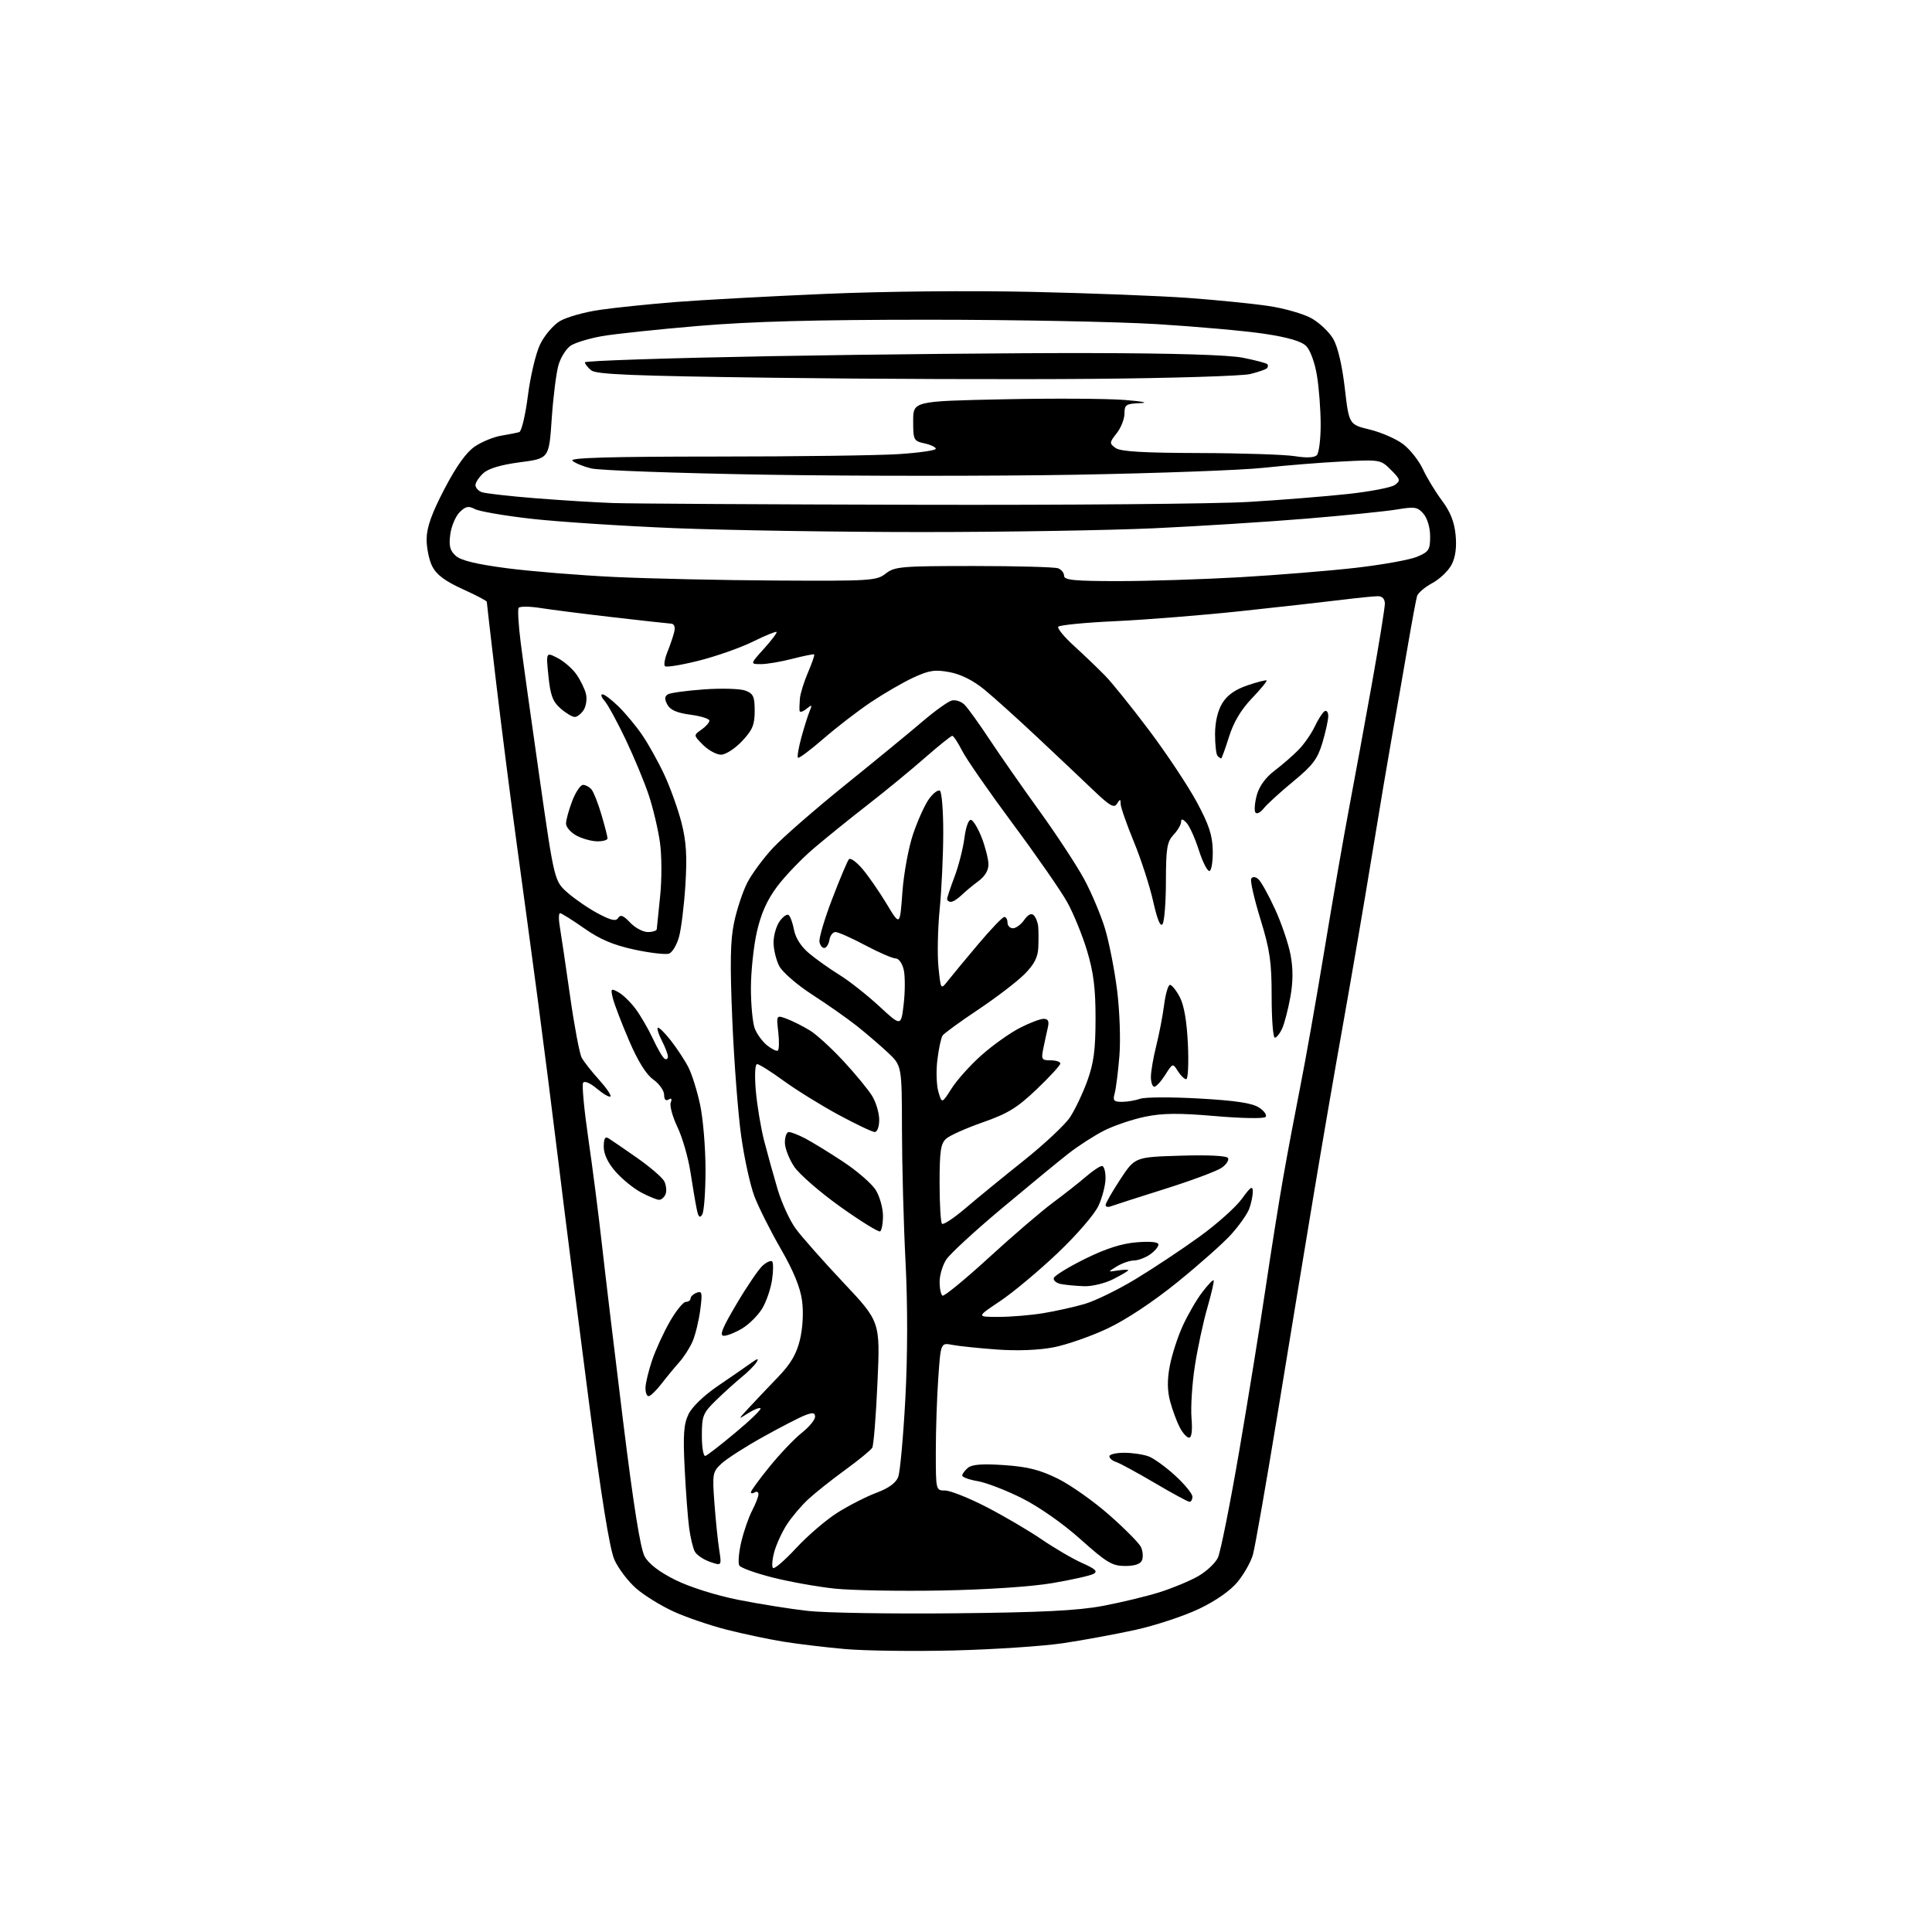 <?xml version="1.0" encoding="UTF-8" standalone="no"?>
<svg 
  version="1.1" 
  xmlns="http://www.w3.org/2000/svg" 
  xmlns:xlink="http://www.w3.org/1999/xlink" 
  xmlns:svg="http://www.w3.org/2000/svg"
  xmlns:rdf="http://www.w3.org/1999/02/22-rdf-syntax-ns#"
  xmlns:cc="http://creativecommons.org/ns#"
  xmlns:dc="http://purl.org/dc/elements/1.1/"
  viewBox="0 0 512 512"
  width="512"
  height="512"
>
<style>svg {background-color: white; }</style>"
<path stroke="none" fill="black" fill-rule="evenodd" d="M252.67,437.39C242.13,437.65 229.22,437.48 224.00,437.02C218.78,436.56 211.35,435.67 207.50,435.04C203.65,434.41 196.94,432.99 192.59,431.89C188.24,430.78 181.93,428.63 178.56,427.10C175.19,425.57 170.69,422.79 168.55,420.91C166.42,419.04 163.83,415.62 162.81,413.31C161.56,410.48 159.33,396.62 155.91,370.31C153.13,348.97 149.57,320.93 148.00,308.00C146.42,295.07 143.96,275.73 142.53,265.00C141.10,254.28 138.61,235.82 136.99,224.00C135.37,212.18 132.91,192.92 131.52,181.21C130.14,169.50 129.00,159.72 129.00,159.47C129.00,159.22 126.11,157.71 122.58,156.11C118.00,154.03 115.70,152.32 114.58,150.15C113.71,148.47 113.03,145.16 113.06,142.80C113.10,139.70 114.43,136.00 117.81,129.53C120.98,123.47 123.59,119.83 125.86,118.31C127.71,117.06 130.86,115.78 132.86,115.45C134.86,115.12 137.00,114.69 137.61,114.51C138.22,114.32 139.25,109.97 139.90,104.84C140.56,99.70 142.00,93.60 143.12,91.29C144.23,88.97 146.57,86.20 148.32,85.13C150.07,84.06 154.88,82.70 159.00,82.11C163.12,81.51 172.12,80.59 179.00,80.04C185.88,79.50 203.65,78.53 218.50,77.89C234.39,77.20 257.02,76.98 273.50,77.35C288.90,77.69 307.57,78.42 315.00,78.96C322.43,79.51 331.93,80.46 336.11,81.08C340.30,81.69 345.45,83.17 347.56,84.35C349.66,85.53 352.26,87.99 353.32,89.81C354.52,91.87 355.68,96.80 356.38,102.81C357.50,112.50 357.50,112.50 363.00,113.84C366.02,114.57 370.00,116.31 371.84,117.70C373.67,119.09 376.04,122.09 377.10,124.37C378.15,126.64 380.43,130.38 382.15,132.68C384.35,135.61 385.42,138.32 385.75,141.76C386.07,145.03 385.71,147.66 384.69,149.64C383.84,151.27 381.54,153.47 379.57,154.53C377.60,155.59 375.78,157.14 375.53,157.98C375.28,158.82 374.15,164.90 373.02,171.50C371.89,178.10 370.08,188.45 369.00,194.50C367.92,200.55 365.45,215.18 363.53,227.00C361.60,238.82 358.21,258.62 356.00,271.00C353.78,283.38 350.18,304.30 347.99,317.50C345.79,330.70 341.53,356.57 338.52,375.00C335.50,393.43 332.58,410.07 332.04,412.00C331.49,413.93 329.65,417.19 327.95,419.25C326.02,421.58 322.16,424.27 317.68,426.40C313.73,428.27 306.23,430.75 301.00,431.91C295.77,433.06 287.08,434.67 281.67,435.47C276.26,436.27 263.21,437.13 252.67,437.39zM253.00,427.54C276.10,427.31 285.62,426.83 292.26,425.58C297.08,424.67 303.83,423.05 307.26,421.97C310.69,420.89 315.30,418.98 317.50,417.72C319.70,416.47 322.06,414.26 322.75,412.82C323.44,411.39 326.00,398.57 328.44,384.35C330.87,370.13 334.03,350.62 335.45,341.00C336.88,331.38 338.95,318.32 340.07,312.00C341.18,305.68 343.21,294.90 344.57,288.05C345.94,281.21 348.84,264.78 351.02,251.55C353.20,238.32 356.14,221.43 357.55,214.00C358.96,206.57 361.66,191.84 363.56,181.25C365.45,170.67 367.00,161.11 367.00,160.00C367.00,158.72 366.33,158.00 365.16,158.00C364.15,158.00 359.76,158.44 355.41,158.98C351.06,159.52 339.18,160.85 329.00,161.94C318.82,163.03 303.85,164.23 295.72,164.61C287.59,164.98 280.71,165.66 280.44,166.10C280.17,166.54 282.06,168.84 284.66,171.20C287.26,173.57 290.92,177.07 292.81,179.00C294.70,180.93 300.01,187.53 304.62,193.67C309.23,199.81 314.86,208.30 317.14,212.52C320.36,218.49 321.31,221.34 321.39,225.35C321.45,228.18 321.07,230.64 320.54,230.82C320.01,230.99 318.74,228.52 317.71,225.32C316.69,222.12 315.21,218.84 314.42,218.04C313.39,216.97 313.00,216.92 313.00,217.83C313.00,218.52 312.10,220.05 311.00,221.23C309.28,223.08 309.00,224.77 308.98,233.44C308.98,238.97 308.58,244.11 308.11,244.86C307.53,245.77 306.71,243.80 305.60,238.86C304.69,234.81 302.39,227.70 300.47,223.05C298.56,218.40 296.99,213.90 296.98,213.05C296.97,211.68 296.86,211.68 296.02,213.00C295.24,214.23 294.12,213.59 289.79,209.45C286.88,206.67 280.21,200.37 274.97,195.45C269.73,190.53 263.39,184.81 260.87,182.75C257.91,180.32 254.65,178.69 251.66,178.13C247.76,177.40 246.24,177.63 242.05,179.57C239.32,180.83 234.25,183.77 230.79,186.09C227.33,188.41 221.67,192.77 218.21,195.78C214.74,198.79 211.71,201.05 211.47,200.80C211.22,200.56 211.63,198.14 212.37,195.43C213.11,192.72 214.09,189.60 214.55,188.50C215.28,186.72 215.19,186.65 213.69,187.87C212.76,188.63 211.95,188.85 211.89,188.37C211.83,187.89 211.87,186.43 211.98,185.13C212.09,183.82 213.05,180.72 214.11,178.24C215.18,175.75 215.93,173.59 215.77,173.44C215.62,173.29 213.04,173.80 210.03,174.58C207.02,175.36 203.26,176.00 201.67,176.00C198.77,176.00 198.77,176.00 202.46,171.91C204.49,169.66 206.00,167.66 205.80,167.47C205.61,167.28 202.76,168.44 199.48,170.06C196.19,171.68 189.75,173.94 185.17,175.09C180.59,176.24 176.56,176.90 176.22,176.55C175.87,176.21 176.18,174.48 176.90,172.71C177.61,170.95 178.42,168.56 178.69,167.42C178.99,166.12 178.66,165.31 177.83,165.27C177.10,165.23 170.20,164.47 162.50,163.58C154.80,162.69 146.12,161.59 143.22,161.13C140.32,160.67 137.71,160.66 137.44,161.10C137.16,161.55 137.40,165.65 137.98,170.21C138.55,174.77 140.80,190.88 142.97,206.00C146.91,233.50 146.91,233.50 150.47,236.62C152.43,238.33 156.06,240.81 158.54,242.12C162.01,243.95 163.24,244.21 163.84,243.24C164.43,242.30 165.24,242.63 166.99,244.49C168.29,245.87 170.40,247.00 171.67,247.00C172.95,247.00 174.02,246.66 174.05,246.25C174.08,245.84 174.48,241.90 174.94,237.51C175.41,233.02 175.39,226.76 174.89,223.23C174.40,219.77 173.07,214.14 171.93,210.72C170.80,207.30 168.04,200.68 165.82,196.00C163.59,191.32 161.07,186.71 160.23,185.75C159.38,184.79 159.12,184.00 159.66,184.00C160.19,184.00 162.10,185.45 163.91,187.22C165.72,188.99 168.54,192.37 170.16,194.74C171.79,197.11 174.43,201.84 176.03,205.27C177.63,208.70 179.68,214.43 180.60,218.00C181.87,222.99 182.11,226.82 181.64,234.50C181.29,240.00 180.53,246.21 179.94,248.31C179.36,250.40 178.18,252.38 177.32,252.71C176.47,253.03 172.33,252.56 168.14,251.66C162.51,250.44 159.00,248.95 154.80,246.00C151.66,243.80 148.79,242.00 148.42,242.00C148.04,242.00 148.02,243.69 148.38,245.75C148.73,247.81 149.94,255.99 151.07,263.93C152.19,271.86 153.58,279.21 154.14,280.27C154.70,281.32 156.77,283.95 158.72,286.11C160.68,288.28 162.05,290.28 161.77,290.57C161.48,290.85 159.88,289.93 158.20,288.52C156.40,287.00 154.89,286.36 154.53,286.96C154.18,287.52 154.81,294.16 155.91,301.74C157.02,309.31 158.62,321.80 159.48,329.50C160.34,337.20 162.87,358.35 165.11,376.50C167.89,399.01 169.71,410.45 170.85,412.50C171.94,414.46 174.76,416.61 179.01,418.72C182.80,420.60 189.71,422.78 195.61,423.96C201.17,425.07 209.49,426.40 214.11,426.91C218.72,427.43 236.22,427.71 253.00,427.54zM249.50,421.50C238.50,421.70 225.77,421.47 221.22,421.00C216.67,420.52 209.27,419.20 204.78,418.06C200.29,416.93 196.31,415.50 195.93,414.88C195.55,414.27 195.78,411.45 196.44,408.63C197.11,405.81 198.41,402.06 199.33,400.30C200.25,398.54 201.00,396.60 201.00,395.99C201.00,395.38 200.55,395.16 200.00,395.50C199.45,395.84 199.00,395.81 199.00,395.44C199.00,395.06 201.24,392.00 203.98,388.63C206.72,385.26 210.55,381.24 212.48,379.71C214.42,378.17 216.00,376.27 216.00,375.48C216.00,374.35 215.45,374.26 213.39,375.04C211.95,375.59 206.95,378.16 202.27,380.77C197.59,383.37 192.63,386.55 191.24,387.83C188.84,390.06 188.75,390.51 189.33,398.33C189.66,402.82 190.23,408.41 190.60,410.74C191.26,414.99 191.26,414.99 188.11,413.89C186.38,413.28 184.57,412.05 184.11,411.14C183.64,410.24 182.98,407.48 182.64,405.00C182.30,402.52 181.76,395.45 181.45,389.28C180.99,380.23 181.19,377.42 182.46,374.78C183.39,372.85 186.60,369.76 190.27,367.27C193.70,364.94 197.61,362.24 198.96,361.27C200.77,359.96 201.18,359.89 200.50,360.99C200.00,361.81 198.22,363.59 196.54,364.96C194.87,366.33 191.81,369.09 189.75,371.10C186.28,374.49 186.00,375.20 186.00,380.47C186.00,383.64 186.42,386.02 186.95,385.83C187.48,385.65 191.09,382.85 194.97,379.60C198.86,376.36 201.82,373.49 201.55,373.22C201.28,372.95 199.81,373.53 198.28,374.50C195.50,376.28 195.50,376.28 198.50,373.04C200.15,371.26 203.58,367.64 206.13,365.00C209.58,361.41 211.07,358.87 212.00,355.02C212.74,351.90 212.97,347.80 212.55,344.69C212.09,341.19 210.26,336.75 206.89,330.91C204.16,326.17 201.02,319.92 199.92,317.02C198.82,314.13 197.25,306.98 196.43,301.13C195.60,295.28 194.55,281.55 194.08,270.62C193.43,255.35 193.53,249.29 194.54,244.48C195.26,241.03 196.83,236.30 198.02,233.96C199.21,231.63 202.28,227.46 204.84,224.71C207.40,221.96 216.03,214.44 224.00,208.01C231.97,201.58 241.18,194.02 244.45,191.22C247.73,188.42 251.22,185.91 252.22,185.65C253.22,185.39 254.74,185.89 255.61,186.76C256.48,187.62 259.45,191.74 262.21,195.92C264.97,200.09 270.96,208.68 275.52,215.00C280.08,221.32 285.39,229.43 287.32,233.00C289.25,236.57 291.72,242.44 292.82,246.03C293.91,249.63 295.36,256.99 296.04,262.40C296.73,267.93 297.00,275.59 296.65,279.87C296.31,284.07 295.74,288.51 295.40,289.75C294.86,291.66 295.15,292.00 297.32,292.00C298.72,292.00 300.91,291.63 302.18,291.18C303.46,290.73 310.50,290.70 317.83,291.12C327.55,291.67 331.84,292.32 333.68,293.53C335.08,294.44 335.83,295.56 335.36,296.02C334.89,296.48 328.88,296.37 322.02,295.77C312.47,294.95 308.13,294.98 303.52,295.93C300.21,296.61 295.36,298.24 292.73,299.55C290.11,300.86 285.79,303.64 283.13,305.72C280.47,307.80 272.49,314.37 265.40,320.31C258.30,326.26 251.71,332.33 250.76,333.81C249.80,335.29 249.01,337.94 249.01,339.69C249.00,341.45 249.35,343.10 249.77,343.36C250.19,343.62 255.71,339.10 262.02,333.32C268.33,327.54 275.98,320.98 279.00,318.74C282.02,316.50 285.98,313.39 287.78,311.83C289.59,310.27 291.50,309.00 292.03,309.00C292.57,309.00 292.99,310.46 292.98,312.25C292.97,314.04 292.14,317.30 291.13,319.50C290.09,321.78 285.42,327.19 280.27,332.09C275.30,336.81 268.43,342.55 265.00,344.84C258.77,349.00 258.77,349.00 264.64,348.99C267.86,348.99 273.15,348.55 276.39,348.02C279.64,347.49 284.60,346.39 287.42,345.57C290.24,344.75 296.35,341.76 301.01,338.93C305.67,336.11 313.24,331.08 317.83,327.76C322.42,324.45 327.49,319.93 329.09,317.72C331.42,314.50 332.00,314.11 332.00,315.78C332.00,316.93 331.57,319.00 331.04,320.38C330.52,321.76 328.38,324.79 326.29,327.11C324.21,329.43 317.77,335.14 312.00,339.81C305.56,345.02 298.40,349.76 293.50,352.07C289.10,354.14 282.67,356.38 279.22,357.05C275.30,357.81 269.65,358.03 264.22,357.64C259.42,357.29 254.11,356.74 252.41,356.41C249.31,355.82 249.31,355.82 248.66,365.06C248.30,370.15 248.00,378.96 248.00,384.65C248.00,394.98 248.01,395.00 250.46,395.00C251.81,395.00 256.72,396.95 261.36,399.34C266.00,401.73 272.63,405.62 276.10,407.99C279.57,410.35 284.41,413.18 286.87,414.26C290.30,415.79 290.98,416.43 289.80,417.09C288.96,417.56 284.05,418.66 278.89,419.54C273.28,420.49 261.44,421.28 249.50,421.50zM211.00,410.24C214.03,406.97 218.97,402.73 222.00,400.83C225.03,398.93 229.67,396.56 232.32,395.58C235.51,394.39 237.44,392.98 238.04,391.40C238.53,390.10 239.38,380.81 239.92,370.76C240.54,359.23 240.56,345.87 239.98,334.50C239.47,324.60 239.05,308.83 239.03,299.45C239.00,282.41 239.00,282.41 235.25,278.90C233.19,276.97 229.47,273.79 227.00,271.83C224.53,269.88 219.24,266.17 215.25,263.59C211.22,260.99 207.33,257.61 206.50,256.00C205.68,254.41 205.00,251.60 205.00,249.77C205.00,247.94 205.71,245.44 206.57,244.21C207.43,242.97 208.51,242.19 208.96,242.47C209.41,242.75 210.06,244.52 210.42,246.41C210.83,248.59 212.30,250.88 214.45,252.67C216.31,254.23 219.94,256.80 222.51,258.39C225.08,259.98 229.80,263.70 232.99,266.65C238.80,272.03 238.80,272.03 239.49,266.07C239.87,262.79 239.88,258.74 239.51,257.06C239.13,255.33 238.20,254.00 237.37,254.00C236.55,254.00 232.92,252.43 229.29,250.50C225.67,248.57 222.12,247.00 221.42,247.00C220.71,247.00 220.00,247.92 219.82,249.04C219.64,250.16 219.05,251.14 218.50,251.22C217.95,251.30 217.35,250.58 217.17,249.63C216.98,248.68 218.50,243.53 220.55,238.20C222.59,232.86 224.58,228.14 224.98,227.70C225.38,227.26 227.01,228.44 228.60,230.33C230.20,232.22 233.07,236.39 235.00,239.59C238.50,245.41 238.50,245.41 239.14,236.45C239.50,231.53 240.77,224.59 241.98,221.04C243.18,217.49 245.06,213.32 246.16,211.78C247.26,210.24 248.57,209.23 249.08,209.55C249.58,209.86 249.99,214.93 249.97,220.81C249.96,226.69 249.53,235.78 249.02,241.00C248.51,246.22 248.37,253.16 248.71,256.41C249.32,262.32 249.32,262.32 251.21,259.91C252.25,258.59 255.85,254.24 259.21,250.25C262.57,246.26 265.70,243.00 266.16,243.00C266.62,243.00 267.00,243.68 267.00,244.50C267.00,245.32 267.65,246.00 268.44,246.00C269.24,246.00 270.58,245.01 271.43,243.79C272.45,242.35 273.32,241.92 273.96,242.56C274.50,243.10 275.03,244.43 275.13,245.52C275.23,246.61 275.25,249.11 275.16,251.08C275.04,253.73 274.07,255.59 271.45,258.22C269.50,260.17 263.99,264.38 259.20,267.58C254.42,270.77 250.18,273.86 249.79,274.43C249.40,275.01 248.78,277.88 248.42,280.81C248.05,283.74 248.17,287.57 248.68,289.32C249.61,292.50 249.61,292.50 252.22,288.40C253.66,286.14 257.24,282.17 260.17,279.58C263.10,276.98 267.62,273.77 270.22,272.43C272.81,271.09 275.67,270.00 276.58,270.00C277.76,270.00 278.07,270.62 277.70,272.25C277.41,273.49 276.88,275.96 276.51,277.75C275.89,280.75 276.04,281.00 278.42,281.00C279.84,281.00 281.00,281.38 281.00,281.84C281.00,282.30 278.19,285.37 274.75,288.65C269.59,293.57 267.10,295.10 260.50,297.41C256.10,298.95 251.71,300.90 250.75,301.76C249.30,303.04 249.00,305.05 249.00,313.49C249.00,319.09 249.29,323.96 249.64,324.31C250.00,324.66 252.81,322.80 255.89,320.17C258.98,317.53 265.93,311.85 271.34,307.54C276.75,303.22 282.25,298.07 283.56,296.09C284.87,294.12 286.92,289.80 288.13,286.50C289.85,281.76 290.32,278.29 290.33,269.99C290.34,261.95 289.81,257.71 288.09,251.99C286.86,247.87 284.47,242.04 282.79,239.03C281.11,236.02 274.63,226.69 268.39,218.29C262.16,209.90 256.14,201.23 255.01,199.02C253.88,196.81 252.69,195.00 252.36,195.00C252.04,195.00 248.78,197.62 245.13,200.81C241.49,204.01 234.68,209.60 230.00,213.24C225.32,216.87 218.87,222.09 215.65,224.83C212.43,227.58 208.08,232.11 205.98,234.90C203.29,238.49 201.70,242.03 200.58,246.94C199.71,250.76 199.00,257.49 199.00,261.88C199.00,266.28 199.46,271.07 200.01,272.54C200.57,274.00 202.03,276.01 203.26,277.01C204.49,278.00 205.78,278.64 206.12,278.42C206.47,278.21 206.53,275.99 206.25,273.49C205.73,268.95 205.73,268.95 208.61,270.04C210.19,270.64 212.91,272.02 214.66,273.10C216.42,274.18 220.42,277.85 223.57,281.25C226.71,284.64 230.12,288.79 231.14,290.46C232.16,292.13 232.99,294.96 233.00,296.75C233.00,298.56 232.48,300.00 231.83,300.00C231.19,300.00 226.87,297.95 222.24,295.45C217.61,292.94 211.07,288.89 207.71,286.45C204.35,284.00 201.17,282.00 200.65,282.00C200.10,282.00 199.95,284.85 200.29,288.97C200.62,292.80 201.60,298.76 202.48,302.22C203.37,305.67 204.98,311.48 206.06,315.12C207.15,318.77 209.31,323.49 210.88,325.62C212.44,327.76 218.12,334.17 223.49,339.88C233.27,350.26 233.27,350.26 232.54,366.38C232.15,375.24 231.52,383.02 231.16,383.65C230.80,384.29 227.57,386.93 224.00,389.53C220.43,392.12 215.99,395.65 214.14,397.37C212.29,399.09 209.75,402.11 208.48,404.08C207.22,406.05 205.74,409.28 205.19,411.26C204.65,413.25 204.49,415.16 204.85,415.53C205.21,415.90 207.97,413.52 211.00,410.24zM298.17,415.00C294.75,415.00 293.30,414.13 286.38,407.95C281.73,403.78 275.36,399.32 270.84,397.05C266.63,394.94 261.34,392.90 259.09,392.52C256.84,392.14 255.00,391.47 255.00,391.03C255.00,390.60 255.69,389.68 256.52,388.98C257.61,388.08 260.38,387.88 266.12,388.27C272.37,388.70 275.60,389.52 280.35,391.87C283.73,393.54 289.88,397.89 294.00,401.52C298.12,405.15 301.90,408.97 302.38,410.00C302.86,411.04 302.99,412.59 302.66,413.44C302.26,414.48 300.77,415.00 298.17,415.00zM315.25,398.00C314.83,398.00 310.67,395.75 306.00,392.99C301.32,390.24 296.71,387.73 295.75,387.43C294.79,387.12 294.00,386.45 294.00,385.93C294.00,385.42 295.77,385.00 297.93,385.00C300.10,385.00 303.02,385.44 304.43,385.97C305.83,386.51 309.01,388.81 311.49,391.10C313.97,393.38 316.00,395.87 316.00,396.63C316.00,397.38 315.66,398.00 315.25,398.00zM315.12,381.00C314.53,381.00 313.41,379.76 312.63,378.25C311.85,376.74 310.71,373.65 310.10,371.39C309.33,368.51 309.30,365.68 310.01,361.96C310.56,359.04 312.11,354.26 313.45,351.34C314.78,348.42 317.09,344.44 318.58,342.49C320.06,340.54 321.43,339.10 321.62,339.29C321.81,339.48 321.06,342.75 319.96,346.57C318.86,350.38 317.37,357.32 316.65,362.00C315.92,366.68 315.53,372.86 315.76,375.75C316.04,379.08 315.80,381.00 315.12,381.00zM171.88,370.00C171.40,370.00 171.03,368.99 171.06,367.75C171.09,366.51 171.88,363.25 172.81,360.50C173.74,357.75 175.85,353.14 177.50,350.26C179.15,347.38 181.06,345.02 181.75,345.01C182.44,345.01 183.00,344.60 183.00,344.11C183.00,343.62 183.73,342.93 184.63,342.59C186.06,342.04 186.18,342.60 185.57,347.15C185.20,350.00 184.29,353.72 183.57,355.42C182.85,357.11 181.25,359.62 180.01,361.00C178.78,362.38 176.65,364.96 175.27,366.75C173.89,368.54 172.37,370.00 171.88,370.00zM191.85,354.00C190.58,354.00 191.35,352.05 195.18,345.59C197.91,340.96 201.02,336.39 202.08,335.43C203.14,334.47 204.29,333.96 204.63,334.29C204.96,334.63 204.95,336.86 204.59,339.24C204.23,341.62 203.06,345.02 201.98,346.79C200.90,348.57 198.55,350.91 196.76,352.01C194.97,353.10 192.76,353.99 191.85,354.00zM287.29,340.86C285.21,340.79 282.46,340.53 281.19,340.29C279.92,340.04 279.06,339.32 279.28,338.67C279.49,338.03 283.23,335.74 287.58,333.59C293.08,330.88 297.26,329.54 301.25,329.22C304.94,328.93 307.00,329.14 307.00,329.82C307.00,330.41 306.00,331.59 304.78,332.44C303.56,333.30 301.64,334.02 300.53,334.04C299.41,334.05 297.38,334.75 296.00,335.59C293.50,337.11 293.50,337.11 296.25,336.69C297.76,336.46 299.00,336.43 299.00,336.62C299.00,336.81 297.22,337.87 295.04,338.98C292.86,340.09 289.37,340.94 287.29,340.86zM233.25,326.33C232.84,326.58 228.12,323.66 222.76,319.85C217.40,316.03 211.89,311.25 210.51,309.23C209.13,307.20 208.00,304.29 208.00,302.77C208.00,301.25 208.47,300.00 209.05,300.00C209.63,300.00 211.54,300.74 213.30,301.65C215.06,302.56 219.59,305.33 223.37,307.82C227.14,310.30 231.08,313.72 232.11,315.42C233.15,317.11 233.99,320.16 234.00,322.19C234.00,324.22 233.66,326.08 233.25,326.33zM186.09,321.88C185.44,322.91 185.06,322.52 184.63,320.38C184.30,318.80 183.56,314.38 182.97,310.57C182.38,306.76 180.84,301.41 179.53,298.69C178.23,295.96 177.43,293.05 177.75,292.20C178.14,291.20 177.94,290.92 177.17,291.39C176.43,291.85 176.00,291.39 176.00,290.13C176.00,289.03 174.71,287.22 173.13,286.09C171.24,284.75 169.04,281.21 166.71,275.77C164.75,271.22 162.84,266.21 162.44,264.64C161.78,261.98 161.87,261.86 163.82,262.91C164.98,263.52 167.02,265.48 168.36,267.26C169.70,269.04 171.80,272.64 173.02,275.26C174.23,277.88 175.63,280.27 176.12,280.57C176.60,280.87 177.00,280.62 177.00,280.01C177.00,279.40 176.29,277.53 175.43,275.86C174.56,274.18 174.06,272.61 174.31,272.36C174.55,272.11 176.10,273.62 177.74,275.70C179.38,277.79 181.49,281.00 182.43,282.84C183.37,284.67 184.78,289.17 185.55,292.84C186.33,296.50 186.97,304.23 186.97,310.00C186.97,315.77 186.58,321.12 186.09,321.88zM294.33,319.70C293.60,319.98 293.00,319.82 293.00,319.34C293.00,318.85 294.75,315.80 296.88,312.55C300.77,306.64 300.77,306.64 312.79,306.27C320.04,306.04 325.06,306.28 325.42,306.88C325.76,307.42 325.01,308.58 323.77,309.46C322.52,310.34 315.69,312.89 308.58,315.12C301.48,317.36 295.07,319.42 294.33,319.70zM174.64,317.96C174.01,317.93 171.88,317.06 169.90,316.01C167.92,314.96 164.88,312.49 163.15,310.52C161.10,308.19 160.00,305.87 160.00,303.91C160.00,301.74 160.36,301.10 161.25,301.65C161.94,302.08 165.32,304.39 168.76,306.80C172.20,309.20 175.46,312.00 176.01,313.01C176.55,314.03 176.72,315.56 176.39,316.43C176.06,317.29 175.27,317.98 174.64,317.96zM305.90,288.00C305.41,288.00 305.00,286.83 305.00,285.39C305.00,283.96 305.64,280.25 306.42,277.14C307.20,274.04 308.14,269.14 308.51,266.25C308.88,263.36 309.58,261.00 310.07,261.00C310.55,261.00 311.72,262.46 312.66,264.25C313.79,266.39 314.52,270.66 314.81,276.75C315.04,281.84 314.84,286.00 314.36,286.00C313.88,286.00 312.88,285.03 312.14,283.85C310.80,281.71 310.78,281.72 308.80,284.85C307.70,286.58 306.40,288.00 305.90,288.00zM337.84,275.00C337.38,275.00 337.00,270.11 337.00,264.12C337.00,254.87 336.55,251.79 334.01,243.52C332.36,238.17 331.27,233.37 331.59,232.85C331.95,232.27 332.67,232.31 333.44,232.95C334.14,233.53 336.12,237.06 337.84,240.81C339.57,244.55 341.44,250.03 342.00,252.99C342.71,256.72 342.69,260.19 341.95,264.27C341.36,267.51 340.39,271.25 339.78,272.58C339.17,273.91 338.30,275.00 337.84,275.00zM252.00,239.00C251.45,239.00 251.00,238.66 251.00,238.25C251.00,237.84 251.88,235.19 252.95,232.37C254.02,229.55 255.21,224.92 255.58,222.08C256.00,218.97 256.71,217.07 257.38,217.29C258.00,217.50 259.26,219.65 260.20,222.08C261.13,224.51 261.92,227.63 261.95,229.01C261.98,230.63 261.03,232.23 259.29,233.51C257.80,234.61 255.78,236.29 254.79,237.25C253.81,238.21 252.55,239.00 252.00,239.00zM158.25,222.96C156.74,222.94 154.26,222.25 152.75,221.43C151.24,220.61 150.00,219.18 150.00,218.25C150.00,217.32 150.74,214.64 151.64,212.28C152.54,209.93 153.83,208.00 154.51,208.00C155.20,208.00 156.21,208.56 156.78,209.25C157.34,209.94 158.52,212.94 159.40,215.93C160.28,218.92 161.00,221.73 161.00,222.18C161.00,222.63 159.76,222.98 158.25,222.96zM334.89,214.24C334.00,215.37 333.02,215.84 332.68,215.29C332.35,214.75 332.53,212.67 333.08,210.66C333.72,208.35 335.43,206.00 337.74,204.26C339.74,202.74 342.59,200.28 344.06,198.78C345.54,197.29 347.49,194.50 348.40,192.58C349.31,190.66 350.49,188.81 351.03,188.48C351.56,188.15 352.00,188.73 352.00,189.76C352.00,190.79 351.31,193.97 350.46,196.81C349.17,201.15 347.92,202.81 342.71,207.10C339.30,209.91 335.78,213.12 334.89,214.24zM323.62,201.00C323.46,201.00 323.03,200.70 322.67,200.33C322.30,199.97 322.00,197.38 322.00,194.58C322.01,191.35 322.70,188.36 323.91,186.37C325.22,184.23 327.31,182.74 330.58,181.63C333.20,180.74 335.49,180.15 335.66,180.33C335.84,180.51 334.08,182.65 331.74,185.09C328.89,188.07 326.91,191.40 325.70,195.26C324.71,198.42 323.77,201.00 323.62,201.00zM191.09,200.00C189.89,200.00 187.75,198.84 186.34,197.43C183.76,194.85 183.76,194.85 185.88,193.37C187.05,192.55 188.00,191.48 188.00,190.98C188.00,190.48 185.73,189.77 182.96,189.40C179.40,188.93 177.61,188.15 176.86,186.74C176.08,185.28 176.11,184.55 176.97,184.02C177.62,183.61 181.97,183.02 186.63,182.69C191.29,182.36 196.21,182.51 197.55,183.02C199.64,183.81 200.00,184.60 200.00,188.40C200.00,192.09 199.42,193.48 196.63,196.43C194.77,198.40 192.29,200.00 191.09,200.00zM152.32,190.00C151.65,190.00 149.96,188.99 148.55,187.75C146.48,185.94 145.85,184.25 145.34,179.14C144.69,172.79 144.69,172.79 147.77,174.38C149.46,175.25 151.71,177.21 152.77,178.73C153.83,180.26 154.96,182.56 155.28,183.87C155.61,185.17 155.34,187.08 154.70,188.12C154.05,189.15 152.98,190.00 152.32,190.00zM205.84,153.85C230.79,153.99 232.32,153.89 234.73,152.00C237.08,150.15 238.78,150.00 258.05,150.00C269.48,150.00 279.55,150.27 280.42,150.61C281.29,150.94 282.00,151.84 282.00,152.61C282.00,153.73 284.76,154.00 296.39,154.00C304.30,154.00 318.82,153.53 328.64,152.97C338.46,152.40 352.24,151.28 359.26,150.48C366.27,149.68 373.59,148.36 375.51,147.56C378.66,146.24 379.00,145.72 379.00,142.16C379.00,139.86 378.27,137.37 377.25,136.17C375.69,134.35 374.93,134.22 370.17,135.02C367.24,135.51 356.44,136.60 346.17,137.45C335.90,138.30 317.82,139.44 306.00,139.99C294.18,140.54 266.44,141.00 244.36,141.00C222.29,141.00 192.81,140.53 178.86,139.97C164.91,139.40 147.74,138.27 140.69,137.47C133.65,136.67 126.96,135.51 125.82,134.90C124.15,134.01 123.38,134.17 121.80,135.75C120.73,136.83 119.61,139.46 119.33,141.61C118.92,144.66 119.23,145.90 120.77,147.29C122.14,148.53 126.25,149.53 134.37,150.59C140.77,151.42 153.54,152.46 162.75,152.90C171.96,153.34 191.35,153.77 205.84,153.85zM243.00,133.77C282.88,133.87 322.48,133.53 331.00,133.01C339.52,132.50 351.33,131.55 357.23,130.91C363.14,130.27 368.73,129.19 369.66,128.51C371.22,127.37 371.13,127.04 368.61,124.52C365.90,121.81 365.76,121.78 355.68,122.30C350.08,122.58 340.77,123.33 335.00,123.96C329.23,124.60 306.73,125.42 285.00,125.81C263.27,126.19 226.38,126.18 203.00,125.80C179.62,125.41 158.76,124.66 156.63,124.13C154.50,123.59 152.27,122.67 151.68,122.08C150.91,121.31 161.71,121.00 189.55,120.99C210.97,120.99 232.89,120.70 238.25,120.34C243.61,119.99 248.00,119.35 248.00,118.93C248.00,118.51 246.65,117.86 245.00,117.50C242.13,116.87 242.00,116.61 242.00,111.58C242.00,106.32 242.00,106.32 265.75,105.82C278.81,105.54 293.32,105.62 298.00,105.99C302.68,106.36 304.59,106.74 302.25,106.83C298.39,106.98 298.00,107.24 298.00,109.59C298.00,111.02 297.07,113.37 295.94,114.81C293.98,117.29 293.97,117.50 295.63,118.72C296.91,119.66 302.87,120.02 317.94,120.06C329.25,120.09 340.62,120.47 343.21,120.90C346.18,121.38 348.31,121.29 348.96,120.64C349.53,120.07 350.00,116.43 349.99,112.55C349.99,108.67 349.55,102.82 349.01,99.55C348.46,96.14 347.23,92.79 346.16,91.71C344.87,90.43 341.36,89.40 335.04,88.45C329.95,87.69 317.18,86.55 306.65,85.90C296.12,85.26 268.82,84.73 246.00,84.73C216.04,84.73 199.08,85.19 185.00,86.38C174.28,87.29 162.80,88.50 159.50,89.09C156.20,89.67 152.51,90.79 151.29,91.57C150.08,92.35 148.60,94.68 148.00,96.75C147.41,98.81 146.60,105.22 146.21,111.00C145.50,121.50 145.50,121.50 137.84,122.50C132.78,123.16 129.46,124.15 128.09,125.40C126.94,126.45 126.00,127.87 126.00,128.55C126.00,129.23 126.74,130.07 127.64,130.42C128.55,130.76 134.96,131.49 141.89,132.04C148.83,132.59 158.10,133.16 162.50,133.31C166.90,133.47 203.12,133.68 243.00,133.77zM289.50,100.40C268.60,100.58 230.53,100.45 204.90,100.11C167.57,99.62 157.98,99.23 156.65,98.13C155.74,97.37 155.00,96.42 155.00,96.02C155.00,95.61 177.16,94.88 204.25,94.39C231.34,93.90 269.25,93.53 288.50,93.57C311.14,93.61 325.59,94.05 329.41,94.81C332.66,95.46 335.55,96.22 335.83,96.50C336.11,96.77 336.07,97.26 335.75,97.59C335.42,97.91 333.44,98.60 331.33,99.12C329.22,99.65 310.40,100.22 289.50,100.40z" />

</svg>